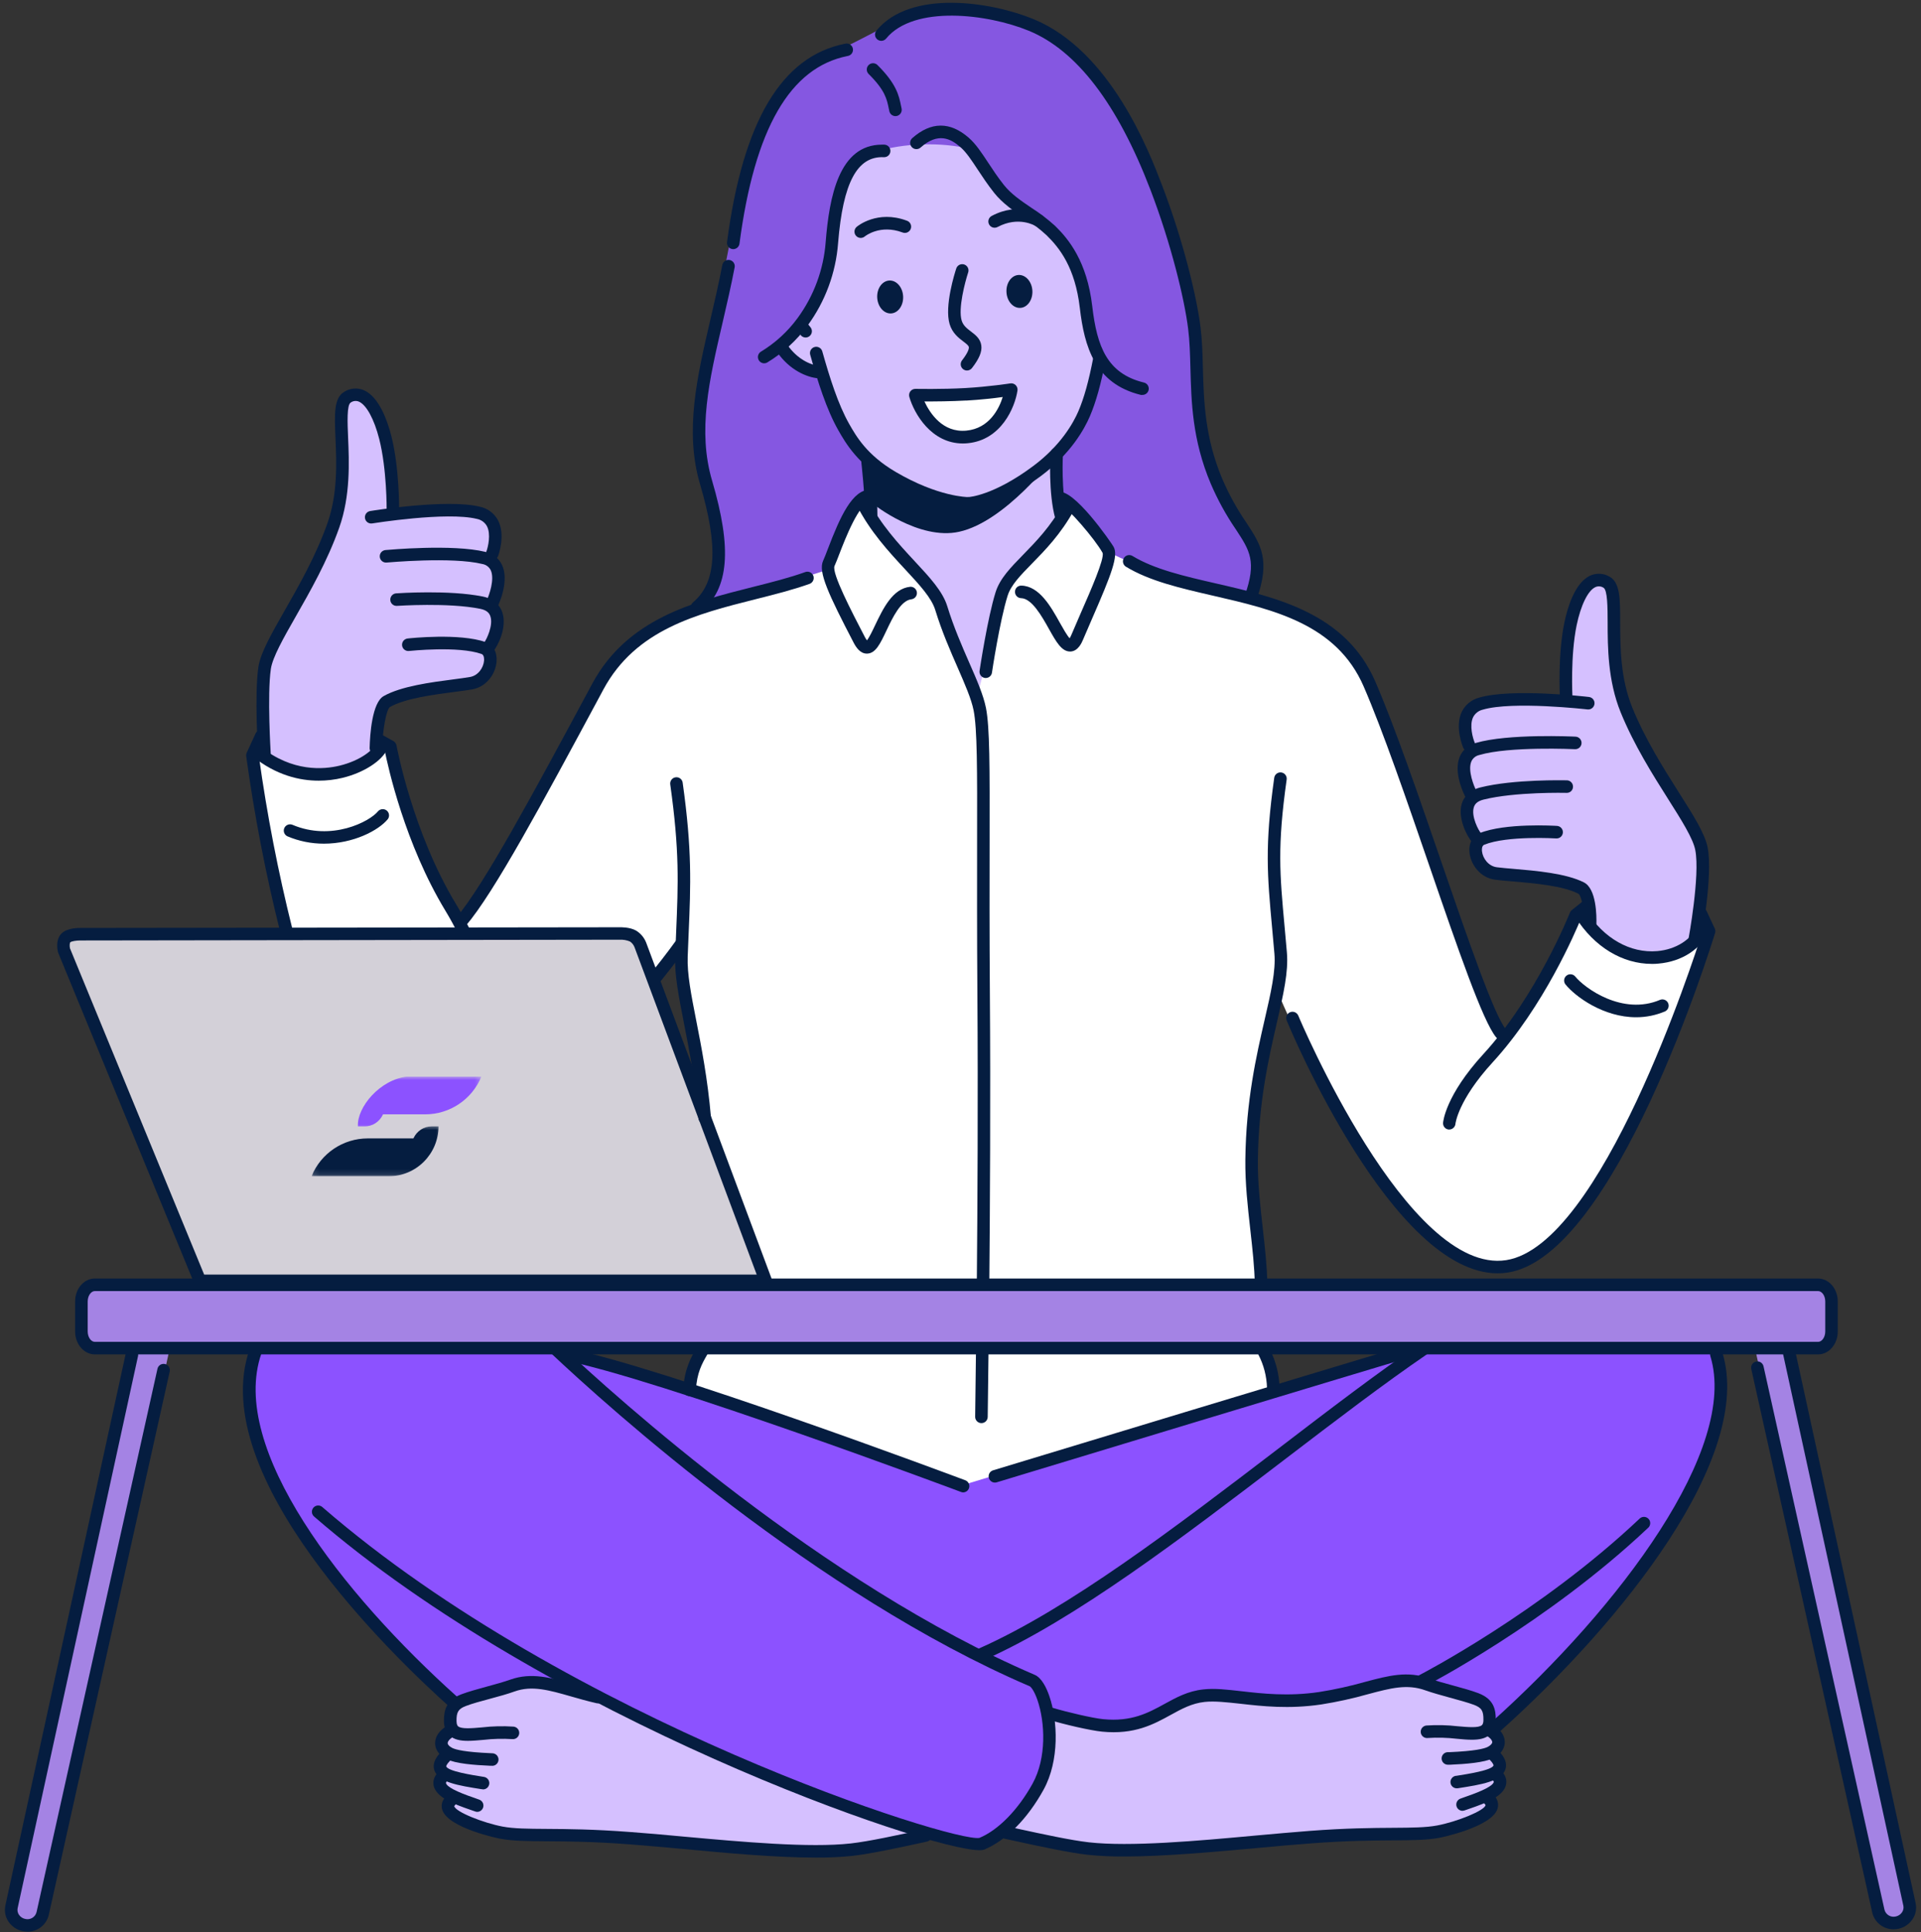 <svg width="346" height="348" viewBox="0 0 346 348" fill="none" xmlns="http://www.w3.org/2000/svg">
<rect x="0" y="0" width="346" height="348" fill="#333333" stroke="none"/>
<path fill-rule="evenodd" clip-rule="evenodd" d="M200.882 18.377C200.882 18.377 195.269 7.583 183.723 3.615C179.798 2.274 173.224 1.414 168.74 1.875C163.081 2.457 159.451 4.842 153.969 7.599C149.128 10.036 144.006 11.851 140.751 16.666C135.518 24.382 132.715 36.912 130.517 48.393C128.276 60.086 126.386 68.257 125.895 78.602C125.545 85.942 128.989 92.32 129.222 97.992C129.48 104.236 126.546 109.417 126.546 109.417L225.181 107.578C225.181 107.578 227.389 103.326 225.995 99.29C224.249 94.233 218.646 88.353 216.566 78.285C215.257 71.92 216.265 62.379 214.655 55.389C208.467 28.549 200.882 18.377 200.882 18.377Z" fill="#8557E1"/>
<path fill-rule="evenodd" clip-rule="evenodd" d="M200.005 99.617L191.979 90.184L155.019 90.348L153.252 92.847L149 102.63C149 102.63 140.905 105.282 132.051 107.745C122.853 110.303 112.753 112.9 106.538 125.231C105.188 127.91 91.846 152.212 91.846 152.212L82.361 165.841C82.361 165.841 77.085 156.421 74.183 148.663C71.282 140.905 70.746 134.811 70.746 134.811L45.253 136.64L54.251 181.558L117.77 176.292L122.307 171.107L126.091 195.904L126.418 243.023L124.129 249.659C124.129 249.659 148.634 272.195 174.876 272.382C201.117 272.568 229.103 250.402 229.103 250.402L227.631 243.517L227.284 230.761C227.284 230.761 225.197 213.752 225.514 205.346C226.11 189.578 230.283 179.003 230.283 179.003C230.283 179.003 251.756 230.774 271.084 227.899C290.411 225.024 307.324 168.932 307.324 168.932L283.922 164.392C283.922 164.392 281.249 170.358 278.057 175.991C274.865 181.623 271.156 186.928 271.156 186.928C271.156 186.928 267.129 179.955 262.112 165.822C256.921 151.211 250.294 129.516 245.951 121.247C240.194 110.309 225.142 108.023 213.694 104.834C208.985 103.506 204.404 101.761 200.005 99.617Z" fill="white"/>
<path fill-rule="evenodd" clip-rule="evenodd" d="M229.966 250.199L173.508 267.423L102.672 243.095L46.009 242.738C46.009 242.738 41.982 253.895 51.036 269.919C60.09 285.943 82.22 306.837 82.22 306.837L167.448 330.288L176.56 332.624L183.265 327.063L239.913 312.073L268.581 311.419C268.581 311.419 291.752 290.286 301.944 273.239C312.136 256.191 309.303 243.232 309.303 243.232L255.308 243.049L229.966 250.199Z" fill="#8C52FF"/>
<path fill-rule="evenodd" clip-rule="evenodd" d="M194.566 49.004C194.566 49.004 193.182 45.537 191.151 43.333C188.836 40.818 185.62 39.329 181.715 35.741C178.827 33.085 176.155 27.002 172.688 26.416C167.327 25.513 160.258 26.04 156.039 28.029C149.072 31.299 151.094 41.38 148.843 49.119C146.593 56.858 140.084 62.258 140.084 62.258L142.946 65.113L147.656 67.334C147.656 67.334 149.736 72.76 151.888 76.653C153.108 78.894 154.577 80.99 156.268 82.9L157.181 93.9L168.851 107.192C169.688 110.292 170.71 113.338 171.912 116.315C173.154 119.234 174.574 122.074 176.164 124.819L181.11 105.554L190.922 93.72L190.088 82.475C192.043 79.857 193.746 77.06 195.174 74.121C197.278 69.643 197.997 64.384 197.997 64.384L194.566 49.004ZM289.94 105.37C287.5 101.867 284.533 105.135 283.176 111.108C281.76 117.322 282.005 126.359 282.005 126.359C282.005 126.359 270.253 124.832 266.037 126.991C261.821 129.149 265.134 134.991 265.134 134.991C264.684 135.4 264.325 135.899 264.082 136.456C263.838 137.013 263.715 137.615 263.721 138.223C263.685 140.381 264.987 143.623 264.987 143.623C264.399 144.693 264.177 145.925 264.352 147.132C264.679 149.072 266.279 151.384 266.279 151.384C266.279 151.384 264.921 155.636 268.696 157.095C272.968 158.757 282.567 157.776 285.132 159.905C286.705 161.213 286.404 166.447 286.404 166.447C286.404 166.447 291.199 171.883 295.955 172.677C300.711 173.472 305.44 169.616 305.44 169.616C305.44 169.616 307.076 155.689 306.821 153.196C306.493 149.863 300.812 142.73 296.416 135.037C294.27 131.206 292.598 127.128 291.438 122.892C289.803 116.946 292.35 108.828 289.94 105.37ZM267.574 306.791C267.574 306.791 260.463 303.029 254.71 302.568C250.971 302.267 241.748 305.398 235.114 305.95C228.847 306.474 221.972 304.599 216.121 305.182C212.981 305.509 205.955 310.742 203.296 310.948C196.633 311.462 188.741 308.58 188.741 308.58C188.741 308.58 189.797 314.369 187.779 319.681C185.761 324.993 180.658 329.84 180.658 329.84L198.046 333.484C198.046 333.484 221.596 331.986 241.192 330.704C245.902 330.396 253.294 330.488 256.718 330.171C270.707 328.862 268.624 323.345 268.624 323.345L270.086 321.709L269.432 316.044L269.952 314.598L267.574 306.791ZM105.583 304.387C105.583 304.387 103.202 302.604 95.055 302.993C86.907 303.383 81.543 307.196 81.543 307.196L81.17 311.668L79.534 313.63L80.431 315.648L79.263 321.395L81.226 323.884C81.226 323.884 79.816 325.52 81.932 327.05C84.477 328.889 91.061 330.648 97.305 330.544C102.309 330.449 111.863 330.871 117.201 331.351C121.98 331.773 131.501 332.768 135.609 332.944C159.071 333.968 166.839 330.095 166.839 330.095C157.014 327.149 147.35 323.692 137.886 319.737C122.569 313.313 105.583 304.387 105.583 304.387Z" fill="#D5C0FF"/>
<path fill-rule="evenodd" clip-rule="evenodd" d="M88.242 100.706C88.242 100.706 91.247 94.613 86.812 92.585C82.377 90.557 70.501 92.585 70.501 92.585C70.501 92.585 70.926 82.184 69.281 76.816C67.459 70.867 63.485 69.948 61.925 71.465C60.171 73.153 62.906 84.251 60.09 94.135C57.424 103.434 47.369 116.171 47.379 122.173C47.379 125.771 46.928 133.186 47.575 135.796C48.517 139.58 54.523 140.296 59.586 139.305C62.249 138.723 64.794 137.69 67.109 136.25C67.109 136.25 67.047 127.285 70.906 125.803C75.927 123.877 83.087 124.577 85.89 122.67C88.945 120.59 87.581 117.211 87.581 117.211C87.581 117.211 89.19 113.94 89.334 111.883C89.478 109.825 88.15 109.017 88.15 109.017C88.15 109.017 89.638 106.162 89.658 104.085C89.65 102.816 89.141 101.602 88.242 100.706Z" fill="#D5C0FF"/>
<path fill-rule="evenodd" clip-rule="evenodd" d="M30.652 242.5H23.993L2.078 344.032C2.078 344.032 3.194 346.145 4.639 346.407C6.085 346.669 7.868 345.076 7.868 345.076L30.652 242.5Z" fill="#A483E4"/>
<path fill-rule="evenodd" clip-rule="evenodd" d="M115.291 170.208L112.347 168.151L12.587 168.546L11.148 170.584L36.239 230.797L137.752 230.653L115.291 170.208Z" fill="#D3D0D8"/>
<path fill-rule="evenodd" clip-rule="evenodd" d="M322.671 242.222H315.972L338.279 344.409C338.279 344.409 340.261 346.41 341.746 346.224C343.231 346.038 344.222 343.663 344.222 343.663L322.671 242.222Z" fill="#A483E4"/>
<path d="M174.346 91.78H174.388C174.688 91.775 174.973 91.651 175.182 91.436C175.39 91.221 175.505 90.932 175.5 90.632C175.5 90.484 175.47 90.336 175.412 90.2C175.354 90.063 175.269 89.939 175.162 89.835C175.056 89.731 174.929 89.65 174.791 89.596C174.652 89.542 174.504 89.516 174.356 89.52C174.287 89.52 169.014 89.504 161.341 85C156.137 81.951 154.224 78.586 152.955 76.358C150.94 72.809 149.432 67.972 148.104 63.275C148.023 62.987 147.831 62.742 147.569 62.596C147.308 62.449 146.999 62.412 146.711 62.493C146.422 62.575 146.178 62.767 146.031 63.028C145.885 63.289 145.848 63.598 145.929 63.887C147.296 68.728 148.853 73.722 150.989 77.48C152.297 79.77 154.472 83.597 160.196 86.966C168.197 91.653 173.757 91.78 174.346 91.78Z" fill="#051D40"/>
<path d="M174.535 91.77H174.581C174.787 91.77 179.743 91.502 187.472 85.736C192.868 81.709 195.321 77.261 196.303 74.968C197.398 72.417 198.301 69.182 199.145 64.783C199.187 64.495 199.117 64.201 198.948 63.963C198.779 63.726 198.524 63.562 198.238 63.508C197.952 63.453 197.655 63.511 197.411 63.669C197.166 63.827 196.992 64.074 196.924 64.358C196.113 68.61 195.256 71.681 194.226 74.075C193.326 76.159 191.076 80.215 186.104 83.924C178.928 89.278 174.519 89.51 174.473 89.514C174.325 89.517 174.179 89.549 174.043 89.608C173.907 89.668 173.785 89.753 173.682 89.86C173.475 90.076 173.362 90.366 173.368 90.665C173.374 90.964 173.499 91.249 173.714 91.456C173.93 91.663 174.22 91.776 174.519 91.77H174.535ZM147.463 68.132C147.75 68.124 148.023 68.007 148.227 67.805C148.431 67.603 148.551 67.331 148.562 67.044C148.572 66.757 148.474 66.476 148.285 66.259C148.097 66.042 147.834 65.905 147.548 65.875C145.912 65.751 143.515 64.567 141.863 62.163C141.693 61.917 141.431 61.748 141.137 61.694C140.842 61.641 140.538 61.706 140.292 61.877C140.045 62.047 139.877 62.309 139.823 62.603C139.769 62.898 139.835 63.202 140.005 63.448C142.22 66.657 145.36 67.975 147.378 68.129L147.463 68.132ZM145.105 60.783C145.317 60.782 145.525 60.722 145.705 60.608C145.884 60.495 146.029 60.333 146.121 60.142C146.213 59.95 146.249 59.737 146.226 59.526C146.202 59.315 146.12 59.114 145.988 58.948L145.16 57.908C145.069 57.786 144.955 57.685 144.824 57.608C144.693 57.532 144.549 57.483 144.398 57.464C144.248 57.444 144.096 57.456 143.95 57.496C143.804 57.537 143.668 57.607 143.549 57.701C143.431 57.795 143.333 57.913 143.26 58.046C143.188 58.179 143.143 58.325 143.128 58.476C143.113 58.626 143.129 58.779 143.174 58.923C143.219 59.068 143.293 59.202 143.391 59.317L144.218 60.358C144.325 60.49 144.46 60.597 144.613 60.671C144.767 60.744 144.934 60.783 145.105 60.783ZM174.169 66.726C174.342 66.726 174.513 66.686 174.668 66.61C174.823 66.534 174.959 66.424 175.065 66.287C176.374 64.597 176.897 63.344 176.75 62.225C176.586 60.995 175.683 60.308 174.885 59.703C174.166 59.157 173.485 58.64 173.207 57.718C172.553 55.546 173.826 50.764 174.369 49.106C174.423 48.963 174.447 48.81 174.441 48.657C174.434 48.505 174.397 48.355 174.331 48.217C174.265 48.079 174.172 47.956 174.057 47.855C173.942 47.754 173.808 47.677 173.662 47.63C173.517 47.582 173.363 47.565 173.211 47.578C173.059 47.591 172.91 47.636 172.776 47.708C172.641 47.78 172.522 47.879 172.427 47.998C172.331 48.118 172.261 48.255 172.22 48.403C171.997 49.08 170.067 55.127 171.042 58.369C171.533 60.004 172.678 60.868 173.521 61.506C174.11 61.954 174.47 62.245 174.503 62.52C174.532 62.726 174.467 63.367 173.276 64.901C173.147 65.068 173.067 65.268 173.045 65.478C173.023 65.688 173.061 65.9 173.153 66.09C173.246 66.28 173.39 66.44 173.569 66.552C173.748 66.665 173.955 66.725 174.166 66.726H174.169Z" fill="#051D40"/>
<path fill-rule="evenodd" clip-rule="evenodd" d="M164.867 71.161C164.867 71.161 167.242 79.364 174.186 78.684C180.946 78.03 182.127 70.16 182.127 70.16C182.127 70.16 178.277 70.759 173.95 71.007C169.623 71.256 164.867 71.161 164.867 71.161Z" fill="white"/>
<path d="M163.781 71.475C163.732 71.305 163.723 71.125 163.756 70.951C163.789 70.777 163.862 70.613 163.97 70.472C164.078 70.331 164.218 70.218 164.377 70.141C164.537 70.064 164.713 70.026 164.89 70.029C164.939 70.029 169.678 70.127 173.898 69.885C178.117 69.643 181.915 69.055 181.954 69.051C182.13 69.021 182.311 69.032 182.482 69.086C182.653 69.139 182.809 69.232 182.936 69.357C183.064 69.483 183.16 69.636 183.217 69.806C183.274 69.976 183.289 70.157 183.262 70.334C182.807 73.359 180.354 79.233 174.313 79.819C174.009 79.848 173.711 79.865 173.42 79.865C167.739 79.861 164.648 74.484 163.781 71.475ZM174.025 72.129C171.275 72.286 168.318 72.306 166.502 72.296C167.484 74.399 169.773 77.964 174.061 77.552C178.202 77.153 179.949 73.598 180.603 71.501C179.092 71.714 176.658 71.989 174.025 72.142V72.129ZM155.035 42.849C155.298 42.847 155.552 42.755 155.754 42.587C155.879 42.486 158.545 40.379 162.528 41.854C162.669 41.915 162.821 41.947 162.975 41.947C163.129 41.948 163.281 41.917 163.422 41.856C163.564 41.796 163.691 41.707 163.797 41.596C163.903 41.485 163.985 41.353 164.039 41.209C164.092 41.065 164.116 40.911 164.108 40.758C164.1 40.604 164.061 40.454 163.993 40.316C163.925 40.178 163.83 40.055 163.713 39.956C163.596 39.856 163.46 39.781 163.313 39.735C158.044 37.773 154.456 40.716 154.306 40.85C154.128 41 154 41.2 153.94 41.425C153.88 41.649 153.89 41.887 153.97 42.105C154.05 42.323 154.195 42.512 154.385 42.645C154.576 42.778 154.803 42.849 155.035 42.849ZM179.151 41.014C179.337 41.014 179.52 40.968 179.684 40.88C183.445 38.875 186.373 40.618 186.497 40.693C186.751 40.852 187.057 40.904 187.349 40.836C187.64 40.769 187.893 40.589 188.052 40.335C188.211 40.081 188.262 39.775 188.195 39.483C188.128 39.192 187.948 38.939 187.694 38.78C187.527 38.675 183.576 36.245 178.618 38.888C178.394 39.006 178.217 39.195 178.114 39.426C178.011 39.657 177.989 39.915 178.05 40.16C178.112 40.405 178.254 40.622 178.453 40.777C178.653 40.932 178.898 41.015 179.151 41.014Z" fill="#051D40"/>
<path fill-rule="evenodd" clip-rule="evenodd" d="M156.363 83.44C156.363 83.44 166.218 90.753 174.719 90.482C181.162 90.279 189.84 82.357 189.84 82.357C189.84 82.357 181.11 93.936 172.753 95.767C165.498 97.367 157.266 90.757 157.266 90.757L156.363 83.44Z" fill="#051D40"/>
<path d="M161.282 20.915C161.362 20.914 161.442 20.905 161.521 20.889C161.814 20.825 162.069 20.648 162.232 20.397C162.395 20.146 162.452 19.84 162.391 19.547L162.296 19.099C161.917 17.232 161.485 15.112 158.015 11.684C157.799 11.486 157.514 11.379 157.221 11.386C156.928 11.393 156.649 11.513 156.443 11.722C156.237 11.931 156.12 12.211 156.117 12.504C156.113 12.797 156.224 13.08 156.425 13.294C159.408 16.237 159.735 17.847 160.082 19.547L160.18 20.018C160.233 20.271 160.372 20.499 160.572 20.662C160.773 20.825 161.024 20.914 161.282 20.915ZM137.631 65.43C137.834 65.43 138.033 65.375 138.207 65.27C141.042 63.553 143.509 61.292 145.468 58.617C148.646 54.277 150.547 49.133 150.953 43.768C151.839 32.863 154.394 28.094 159.192 28.307C159.341 28.316 159.49 28.294 159.631 28.244C159.771 28.195 159.901 28.117 160.011 28.017C160.121 27.916 160.209 27.794 160.272 27.659C160.334 27.523 160.368 27.376 160.373 27.227C160.379 27.079 160.357 26.931 160.306 26.792C160.255 26.652 160.178 26.524 160.077 26.415C159.977 26.305 159.856 26.217 159.722 26.154C159.587 26.092 159.442 26.056 159.294 26.05H158.855C151.13 26.05 149.37 35.395 148.716 43.594C148.343 48.535 146.593 53.273 143.666 57.27C141.888 59.703 139.645 61.761 137.068 63.324C136.854 63.45 136.688 63.643 136.595 63.873C136.501 64.103 136.486 64.358 136.552 64.597C136.617 64.837 136.76 65.048 136.957 65.198C137.154 65.349 137.396 65.431 137.644 65.43H137.631ZM132.071 44.87C132.344 44.869 132.608 44.77 132.814 44.589C133.019 44.409 133.153 44.16 133.189 43.889C135.914 23.191 142.282 12.136 152.667 10.085C152.819 10.063 152.964 10.01 153.095 9.93C153.226 9.85 153.339 9.744 153.428 9.619C153.516 9.493 153.579 9.351 153.611 9.201C153.643 9.051 153.644 8.896 153.614 8.746C153.584 8.595 153.524 8.452 153.438 8.326C153.351 8.199 153.239 8.091 153.11 8.009C152.98 7.927 152.835 7.872 152.684 7.848C152.532 7.823 152.377 7.83 152.229 7.867C140.781 10.127 133.814 21.814 130.949 43.594C130.929 43.742 130.939 43.892 130.978 44.036C131.017 44.18 131.084 44.315 131.176 44.433C131.267 44.551 131.38 44.65 131.51 44.724C131.639 44.797 131.782 44.845 131.93 44.864L132.071 44.87ZM225.259 108.779C225.493 108.779 225.721 108.706 225.912 108.571C226.102 108.435 226.246 108.244 226.322 108.023C228.864 100.791 227.121 98.139 224.484 94.119C222.778 91.634 221.322 88.986 220.137 86.213C216.991 78.73 216.814 72.087 216.657 66.225C216.589 63.661 216.523 61.241 216.229 58.895C215.535 53.387 213.125 43.356 209.301 33.36C207.012 27.371 200.045 9.156 186.147 3.442C178.461 0.289 163.984 -1.939 157.861 5.509C157.767 5.624 157.696 5.755 157.653 5.897C157.609 6.039 157.594 6.188 157.609 6.336C157.623 6.483 157.666 6.627 157.736 6.758C157.805 6.889 157.9 7.004 158.015 7.099C158.129 7.193 158.261 7.264 158.403 7.307C158.545 7.35 158.694 7.365 158.841 7.351C158.989 7.337 159.132 7.294 159.263 7.224C159.394 7.154 159.51 7.059 159.604 6.945C164.615 0.851 177.895 2.5 185.29 5.535C193.912 9.071 201.278 18.704 207.205 34.168C210.959 43.98 213.321 53.793 213.998 59.18C214.279 61.411 214.345 63.779 214.41 66.287C214.574 72.345 214.737 79.214 218.067 87.09C219.305 89.989 220.825 92.758 222.607 95.359C225.116 99.179 226.372 101.099 224.206 107.274C224.157 107.414 224.135 107.562 224.143 107.71C224.151 107.858 224.188 108.004 224.252 108.137C224.316 108.271 224.406 108.391 224.517 108.49C224.627 108.588 224.756 108.664 224.896 108.713C225.013 108.754 225.136 108.777 225.259 108.779ZM125.545 110.483C125.812 110.483 126.071 110.388 126.275 110.215C131.295 105.963 131.887 98.897 128.257 86.557C125.614 77.582 127.717 68.534 130.157 58.055C130.9 54.849 131.671 51.539 132.329 48.102C132.371 47.813 132.3 47.52 132.131 47.282C131.962 47.044 131.708 46.881 131.422 46.826C131.136 46.772 130.839 46.829 130.594 46.988C130.35 47.146 130.175 47.393 130.108 47.676C129.454 51.068 128.695 54.359 127.953 57.541C125.548 67.884 123.275 77.65 126.088 87.195C129.428 98.544 129.032 104.913 124.816 108.488C124.639 108.637 124.513 108.838 124.453 109.062C124.394 109.285 124.405 109.522 124.484 109.74C124.564 109.957 124.708 110.145 124.898 110.278C125.088 110.411 125.314 110.482 125.545 110.483ZM156.912 94.286C157.061 94.285 157.208 94.255 157.345 94.198C157.482 94.141 157.606 94.057 157.711 93.952C157.815 93.846 157.898 93.721 157.954 93.584C158.01 93.446 158.038 93.299 158.038 93.151C158.038 88.522 157.383 83.243 157.383 83.011C157.348 82.714 157.196 82.442 156.96 82.257C156.724 82.072 156.425 81.988 156.127 82.023C155.83 82.059 155.559 82.211 155.373 82.447C155.188 82.682 155.104 82.982 155.14 83.279C155.14 83.332 155.774 88.653 155.794 93.151C155.793 93.449 155.91 93.736 156.119 93.948C156.329 94.161 156.614 94.282 156.912 94.286ZM191.161 94.23C191.264 94.229 191.366 94.215 191.465 94.188C191.609 94.148 191.743 94.08 191.86 93.989C191.977 93.897 192.074 93.783 192.147 93.654C192.22 93.525 192.267 93.382 192.285 93.234C192.302 93.087 192.291 92.937 192.25 92.794C191.083 88.594 191.442 81.873 191.449 81.804C191.465 81.505 191.362 81.211 191.162 80.987C190.962 80.764 190.682 80.628 190.383 80.61C190.234 80.601 190.085 80.621 189.944 80.669C189.803 80.718 189.673 80.794 189.562 80.893C189.451 80.992 189.361 81.113 189.297 81.247C189.233 81.382 189.196 81.528 189.189 81.677C189.189 81.968 188.803 88.837 190.075 93.403C190.141 93.64 190.283 93.849 190.479 93.999C190.675 94.148 190.915 94.229 191.161 94.23Z" fill="#051D40"/>
<path fill-rule="evenodd" clip-rule="evenodd" d="M157.998 53.61C157.91 51.974 158.881 50.591 160.17 50.519C161.459 50.447 162.577 51.716 162.666 53.351C162.754 54.987 161.786 56.374 160.497 56.446C159.208 56.518 158.09 55.248 157.998 53.61ZM181.28 52.612C181.188 50.977 182.163 49.59 183.449 49.521C184.734 49.453 185.856 50.718 185.947 52.354C186.039 53.989 185.068 55.376 183.779 55.448C182.49 55.52 181.358 54.248 181.28 52.612Z" fill="#051D40"/>
<path d="M205.772 71.122C206.05 71.124 206.318 71.024 206.527 70.84C206.735 70.656 206.869 70.403 206.901 70.127C206.934 69.851 206.864 69.573 206.705 69.345C206.545 69.118 206.307 68.957 206.037 68.894C199.433 67.292 197.582 62.448 196.731 55.157C195.796 47.104 192.479 43.055 190.049 40.693C188.719 39.482 187.286 38.388 185.768 37.422C183.884 36.144 182.104 34.933 180.825 33.324C179.713 31.924 178.788 30.521 177.973 29.282C176.783 27.476 175.756 25.919 174.486 24.81C171.118 21.866 167.696 21.893 164.311 24.876C164.086 25.074 163.949 25.354 163.93 25.654C163.911 25.953 164.013 26.248 164.211 26.474C164.41 26.699 164.69 26.835 164.989 26.854C165.289 26.873 165.584 26.772 165.809 26.573C168.988 23.767 171.229 24.967 173.005 26.511C174.045 27.42 174.993 28.86 176.092 30.528C176.933 31.803 177.888 33.252 179.062 34.731C180.557 36.611 182.565 37.975 184.505 39.31C185.915 40.205 187.245 41.22 188.479 42.345C190.837 44.635 193.647 48.193 194.491 55.448C195.302 62.402 197.196 69.114 205.51 71.128C205.597 71.137 205.685 71.135 205.772 71.122ZM305.244 170.457C305.508 170.457 305.763 170.364 305.966 170.196C306.17 170.028 306.307 169.793 306.356 169.534C306.444 169.05 308.544 157.638 307.579 152.657C307.092 150.138 305.005 146.835 302.346 142.658C299.658 138.406 296.308 133.114 293.989 127.406C291.847 122.127 291.83 116.544 291.817 112.059C291.817 107.716 291.798 104.864 289.855 103.827C289.329 103.526 288.738 103.356 288.132 103.331C287.527 103.306 286.924 103.426 286.375 103.683C283.608 104.991 282.296 109.551 281.76 112.154C280.562 117.976 280.945 125.218 280.962 125.525C280.962 125.679 280.994 125.831 281.055 125.972C281.116 126.113 281.205 126.24 281.316 126.345C281.428 126.451 281.56 126.533 281.704 126.585C281.849 126.638 282.002 126.661 282.155 126.653C282.309 126.644 282.459 126.604 282.596 126.536C282.734 126.468 282.856 126.372 282.956 126.255C283.055 126.138 283.13 126.002 283.175 125.855C283.22 125.708 283.235 125.554 283.218 125.401C283.218 125.329 282.836 118.14 283.974 112.609C284.72 109.011 286.008 106.358 287.343 105.74C287.575 105.632 287.831 105.584 288.087 105.602C288.343 105.619 288.59 105.702 288.805 105.842C289.544 106.231 289.554 109.472 289.561 112.079C289.561 116.511 289.59 122.585 291.899 128.27C294.293 134.157 297.702 139.551 300.439 143.878C302.856 147.698 304.946 150.998 305.345 153.098C306.229 157.677 304.139 169.021 304.116 169.125C304.086 169.289 304.092 169.456 304.135 169.617C304.177 169.777 304.254 169.926 304.36 170.054C304.466 170.181 304.598 170.284 304.748 170.355C304.898 170.425 305.062 170.462 305.228 170.463L305.244 170.457Z" fill="#051D40"/>
<path d="M264.578 135.321C264.729 135.321 264.878 135.29 265.016 135.23C265.292 135.113 265.511 134.891 265.624 134.614C265.736 134.336 265.734 134.024 265.618 133.748C265.291 132.983 264.617 130.657 265.327 129.169C265.5 128.827 265.747 128.527 266.05 128.291C266.352 128.054 266.703 127.887 267.077 127.802C272.448 126.219 285.802 127.746 285.936 127.763C286.084 127.78 286.233 127.768 286.376 127.727C286.518 127.687 286.652 127.618 286.768 127.526C286.884 127.434 286.981 127.32 287.054 127.191C287.126 127.061 287.172 126.919 287.189 126.771C287.206 126.624 287.194 126.475 287.154 126.332C287.113 126.19 287.045 126.056 286.953 125.94C286.861 125.824 286.747 125.726 286.617 125.654C286.488 125.582 286.345 125.536 286.198 125.519C285.632 125.453 272.251 123.916 266.436 125.633C265.754 125.806 265.117 126.126 264.572 126.57C264.027 127.015 263.586 127.574 263.279 128.207C261.994 130.925 263.472 134.484 263.535 134.635C263.623 134.838 263.768 135.012 263.954 135.134C264.139 135.256 264.356 135.321 264.578 135.321Z" fill="#051D40"/>
<path d="M264.967 144.189C265.15 144.19 265.33 144.145 265.491 144.058C265.622 143.989 265.739 143.895 265.834 143.781C265.929 143.668 266.001 143.536 266.045 143.394C266.089 143.253 266.104 143.104 266.091 142.956C266.077 142.808 266.034 142.665 265.965 142.534C265.468 141.585 264.329 138.762 265.013 137.13C265.144 136.836 265.344 136.578 265.594 136.376C265.845 136.174 266.14 136.035 266.455 135.969C271.865 134.373 283.559 134.919 283.676 134.922C283.824 134.929 283.973 134.907 284.112 134.857C284.252 134.807 284.38 134.73 284.49 134.63C284.6 134.53 284.689 134.41 284.752 134.276C284.815 134.141 284.852 133.996 284.859 133.848C284.866 133.7 284.844 133.552 284.793 133.412C284.743 133.272 284.666 133.144 284.566 133.034C284.467 132.924 284.346 132.835 284.212 132.772C284.078 132.709 283.932 132.673 283.784 132.666C283.29 132.639 271.591 132.096 265.814 133.8C265.178 133.963 264.587 134.268 264.087 134.694C263.587 135.12 263.191 135.654 262.929 136.257C261.706 139.161 263.731 143.126 263.966 143.587C264.062 143.769 264.206 143.922 264.383 144.028C264.559 144.134 264.761 144.189 264.967 144.189Z" fill="#051D40"/>
<path d="M265.994 152.055C266.278 152.056 266.552 151.948 266.76 151.754C266.869 151.654 266.957 151.533 267.02 151.398C267.082 151.263 267.117 151.118 267.123 150.97C267.129 150.821 267.106 150.673 267.055 150.534C267.004 150.395 266.926 150.267 266.825 150.158C266.282 149.569 264.967 147.028 265.451 145.412C265.585 144.961 265.912 144.323 267.201 144.002C272.909 142.576 282.07 142.785 282.162 142.789C282.311 142.796 282.46 142.773 282.6 142.72C282.74 142.668 282.868 142.588 282.977 142.485C283.085 142.382 283.171 142.258 283.23 142.121C283.289 141.984 283.319 141.836 283.32 141.686C283.324 141.538 283.298 141.39 283.245 141.252C283.192 141.113 283.111 140.986 283.009 140.879C282.907 140.771 282.784 140.685 282.648 140.625C282.512 140.565 282.366 140.532 282.218 140.529C281.828 140.529 272.654 140.309 266.655 141.807C264.434 142.364 263.597 143.724 263.283 144.751C262.498 147.368 264.287 150.724 265.163 151.676C265.268 151.793 265.396 151.888 265.539 151.953C265.682 152.019 265.837 152.053 265.994 152.055Z" fill="#051D40"/>
<path d="M286.404 167.575C286.697 167.575 286.979 167.461 287.19 167.257C287.4 167.053 287.523 166.775 287.533 166.482C287.582 165.001 287.559 160.068 285.289 158.914C282.07 157.278 276.611 156.814 272.627 156.477C271.424 156.376 270.387 156.287 269.592 156.183C268.074 155.983 267.087 154.577 266.933 153.35C266.9 153.115 266.841 152.326 267.335 152.127C271.486 150.455 280.209 150.989 280.298 150.992C280.445 151.001 280.594 150.982 280.734 150.934C280.875 150.886 281.004 150.811 281.115 150.713C281.227 150.615 281.318 150.496 281.383 150.363C281.448 150.23 281.487 150.085 281.496 149.937C281.506 149.789 281.486 149.641 281.438 149.5C281.39 149.36 281.315 149.231 281.217 149.119C281.119 149.008 281 148.917 280.867 148.852C280.734 148.786 280.589 148.748 280.441 148.738C280.062 148.715 271.113 148.166 266.491 150.047C265.163 150.583 264.473 151.963 264.689 153.645C264.957 155.757 266.629 158.083 269.301 158.43C270.145 158.541 271.208 158.633 272.434 158.734C276.235 159.061 281.439 159.499 284.262 160.935C284.86 161.239 285.351 163.902 285.276 166.417C285.271 166.565 285.295 166.713 285.348 166.852C285.4 166.99 285.479 167.118 285.581 167.226C285.682 167.334 285.804 167.421 285.939 167.482C286.074 167.543 286.22 167.577 286.368 167.581L286.404 167.575ZM47.631 136.875H47.706C48.005 136.855 48.283 136.717 48.481 136.492C48.678 136.267 48.778 135.973 48.759 135.675C48.759 135.57 48.105 125.146 48.786 120.456C49.113 118.339 51.033 114.947 53.273 111.022C55.815 106.574 58.974 101.04 61.097 95.041C63.145 89.255 62.886 83.188 62.696 78.759C62.585 76.142 62.448 72.917 63.171 72.496C63.379 72.346 63.623 72.251 63.878 72.222C64.133 72.192 64.392 72.228 64.629 72.325C65.987 72.894 67.393 75.472 68.303 79.05C69.693 84.522 69.64 91.721 69.64 91.806C69.639 91.955 69.666 92.102 69.722 92.24C69.777 92.378 69.859 92.503 69.963 92.609C70.067 92.715 70.191 92.8 70.327 92.858C70.464 92.916 70.611 92.947 70.759 92.948C71.057 92.947 71.342 92.829 71.554 92.619C71.765 92.409 71.885 92.124 71.887 91.826C71.887 91.522 71.943 84.267 70.481 78.504C69.827 75.933 68.309 71.436 65.49 70.255C64.929 70.023 64.321 69.93 63.716 69.982C63.112 70.034 62.529 70.231 62.016 70.556C60.119 71.665 60.24 74.53 60.426 78.867C60.616 83.351 60.855 88.928 58.951 94.299C56.897 100.108 53.793 105.544 51.298 109.914C48.848 114.208 46.911 117.6 46.538 120.138C45.816 125.067 46.463 135.393 46.493 135.838C46.515 136.123 46.645 136.389 46.857 136.582C47.068 136.774 47.345 136.879 47.631 136.875Z" fill="#051D40"/>
<path d="M88.67 100.85C88.901 100.85 89.126 100.779 89.315 100.647C89.504 100.515 89.647 100.328 89.726 100.111C89.785 99.96 91.097 96.34 89.691 93.684C89.357 93.064 88.891 92.525 88.326 92.105C87.76 91.685 87.11 91.394 86.42 91.254C80.532 89.805 67.236 91.944 66.674 92.035C66.378 92.084 66.113 92.247 65.938 92.49C65.763 92.734 65.692 93.036 65.74 93.332C65.788 93.628 65.952 93.893 66.195 94.068C66.438 94.243 66.741 94.314 67.037 94.266C67.171 94.246 80.447 92.111 85.88 93.448C86.258 93.517 86.617 93.668 86.93 93.891C87.243 94.113 87.503 94.402 87.692 94.737C88.467 96.193 87.895 98.544 87.607 99.316C87.556 99.455 87.532 99.603 87.538 99.751C87.544 99.9 87.58 100.045 87.642 100.18C87.704 100.314 87.792 100.435 87.901 100.536C88.01 100.636 88.138 100.714 88.278 100.765C88.402 100.817 88.535 100.846 88.67 100.85Z" fill="#051D40"/>
<path d="M88.683 109.734C88.898 109.734 89.108 109.672 89.289 109.556C89.47 109.44 89.614 109.275 89.704 109.08C89.919 108.625 91.761 104.556 90.407 101.711C90.119 101.12 89.699 100.604 89.18 100.201C88.662 99.799 88.057 99.52 87.414 99.388C81.566 97.949 69.902 99.022 69.424 99.061C69.126 99.089 68.851 99.234 68.659 99.465C68.468 99.695 68.376 99.993 68.404 100.291C68.432 100.589 68.577 100.865 68.808 101.056C69.038 101.247 69.335 101.339 69.634 101.311C69.751 101.311 81.409 100.226 86.887 101.576C87.205 101.629 87.505 101.755 87.764 101.946C88.023 102.136 88.234 102.385 88.379 102.672C89.141 104.272 88.127 107.14 87.672 108.112C87.609 108.246 87.573 108.391 87.567 108.539C87.56 108.687 87.582 108.835 87.633 108.975C87.683 109.114 87.76 109.242 87.861 109.352C87.96 109.461 88.081 109.55 88.215 109.613C88.36 109.688 88.52 109.729 88.683 109.734Z" fill="#051D40"/>
<path d="M88.029 117.639C88.194 117.64 88.356 117.604 88.505 117.534C88.654 117.465 88.787 117.363 88.892 117.237C89.618 116.374 91.414 112.985 90.456 110.231C90.096 109.204 89.2 107.882 86.956 107.431C80.895 106.205 71.734 106.833 71.348 106.859C71.049 106.881 70.771 107.02 70.575 107.246C70.379 107.472 70.28 107.767 70.301 108.066C70.31 108.214 70.349 108.359 70.415 108.493C70.481 108.626 70.572 108.745 70.685 108.842C70.797 108.94 70.928 109.014 71.069 109.06C71.21 109.107 71.36 109.124 71.508 109.112C71.596 109.112 80.751 108.481 86.508 109.645C87.816 109.91 88.166 110.532 88.32 110.977C88.876 112.566 87.666 115.167 87.165 115.778C87.026 115.943 86.938 116.144 86.909 116.358C86.88 116.571 86.913 116.788 87.004 116.984C87.095 117.179 87.239 117.345 87.421 117.461C87.603 117.577 87.813 117.639 88.029 117.639Z" fill="#051D40"/>
<path d="M67.707 135.864C68.002 135.864 68.284 135.748 68.495 135.542C68.706 135.336 68.828 135.057 68.836 134.762C68.924 131.331 69.588 127.789 70.226 127.328C72.973 125.767 78.151 125.09 81.935 124.596C83.159 124.436 84.225 124.299 85.049 124.152C87.705 123.681 89.265 121.283 89.439 119.16C89.576 117.463 88.824 116.112 87.476 115.638C82.773 113.986 73.856 114.938 73.48 114.983C73.327 114.992 73.177 115.032 73.04 115.101C72.902 115.169 72.78 115.265 72.681 115.382C72.582 115.499 72.508 115.635 72.463 115.782C72.418 115.929 72.403 116.083 72.42 116.236C72.437 116.389 72.484 116.536 72.56 116.67C72.635 116.804 72.737 116.921 72.859 117.014C72.981 117.107 73.121 117.174 73.27 117.211C73.419 117.248 73.574 117.255 73.726 117.23C73.814 117.23 82.508 116.292 86.727 117.773C87.231 117.95 87.205 118.755 87.185 118.977C87.087 120.21 86.165 121.662 84.657 121.921C83.868 122.062 82.838 122.196 81.641 122.353C77.674 122.869 72.241 123.579 69.101 125.362C67.007 126.552 66.638 132.289 66.576 134.703C66.569 135.003 66.681 135.293 66.887 135.51C67.094 135.727 67.378 135.853 67.678 135.861L67.707 135.864ZM176.433 333.206C176.721 333.219 177.009 333.18 177.283 333.092C181.208 331.456 185.09 327.531 187.969 322.298C190.847 317.065 190.527 309.869 188.996 305.44C188.502 304.001 187.645 302.169 186.36 301.62C148.281 285.285 111.17 251.851 100.703 241.993C100.6 241.874 100.472 241.778 100.33 241.712C100.187 241.645 100.032 241.609 99.874 241.606C99.717 241.603 99.56 241.633 99.415 241.693C99.269 241.754 99.138 241.845 99.03 241.959C98.922 242.073 98.838 242.209 98.785 242.357C98.733 242.506 98.711 242.664 98.723 242.821C98.734 242.978 98.778 243.131 98.853 243.27C98.927 243.409 99.029 243.531 99.153 243.628C109.688 253.548 147.048 287.205 185.47 303.687C185.633 303.759 186.248 304.377 186.87 306.196C188.23 310.179 188.535 316.574 185.99 321.199C183.393 325.915 179.815 329.575 176.413 330.988C171.834 331.907 102.492 309.918 58.091 271.44C57.98 271.334 57.849 271.251 57.706 271.197C57.562 271.143 57.409 271.119 57.256 271.126C57.103 271.133 56.953 271.171 56.815 271.238C56.677 271.305 56.554 271.399 56.453 271.515C56.353 271.631 56.277 271.766 56.23 271.912C56.183 272.058 56.167 272.212 56.181 272.365C56.196 272.517 56.242 272.665 56.315 272.8C56.389 272.934 56.489 273.053 56.609 273.147C98.496 309.46 166.957 333.206 176.433 333.206Z" fill="#051D40"/>
<path d="M81.687 307.635C81.913 307.632 82.134 307.562 82.32 307.433C82.506 307.303 82.649 307.121 82.73 306.91C82.811 306.698 82.828 306.467 82.776 306.247C82.725 306.026 82.609 305.826 82.442 305.672C61.509 286.917 41.21 260.82 47.062 243.811C47.159 243.528 47.141 243.218 47.009 242.948C46.878 242.679 46.645 242.473 46.362 242.375C46.079 242.278 45.768 242.297 45.499 242.428C45.23 242.559 45.024 242.792 44.926 243.075C37.105 265.794 70.51 298.025 80.931 307.357C81.14 307.539 81.409 307.638 81.687 307.635ZM256.227 303.769C256.407 303.769 256.584 303.727 256.744 303.644C256.963 303.53 278.708 292.268 296.809 275.188C296.93 275.09 297.031 274.968 297.103 274.829C297.175 274.69 297.218 274.538 297.228 274.382C297.239 274.226 297.217 274.069 297.164 273.922C297.111 273.775 297.027 273.64 296.92 273.527C296.812 273.414 296.682 273.324 296.538 273.263C296.393 273.202 296.238 273.172 296.082 273.175C295.925 273.177 295.771 273.212 295.629 273.277C295.486 273.342 295.359 273.436 295.255 273.553C277.4 290.407 255.927 301.531 255.711 301.643C255.486 301.759 255.307 301.948 255.203 302.178C255.098 302.408 255.073 302.667 255.133 302.913C255.192 303.159 255.332 303.378 255.531 303.535C255.729 303.691 255.975 303.777 256.227 303.779V303.769ZM176.802 299.049C176.96 299.048 177.116 299.015 177.26 298.951C193.647 291.667 212.938 276.935 231.598 262.684C240.691 255.74 249.277 249.185 257.032 243.887C257.155 243.803 257.259 243.696 257.34 243.571C257.421 243.447 257.477 243.308 257.504 243.162C257.532 243.017 257.53 242.867 257.5 242.722C257.469 242.577 257.41 242.439 257.326 242.317C257.243 242.194 257.136 242.089 257.011 242.008C256.887 241.927 256.748 241.872 256.602 241.844C256.457 241.817 256.307 241.818 256.162 241.849C256.017 241.88 255.879 241.938 255.756 242.022C247.952 247.35 239.344 253.925 230.244 260.888C211.689 275.057 192.502 289.711 176.357 296.867C176.121 296.973 175.927 297.157 175.81 297.388C175.692 297.619 175.657 297.883 175.711 298.137C175.765 298.39 175.905 298.617 176.106 298.781C176.308 298.944 176.559 299.033 176.819 299.033L176.802 299.049ZM202.432 334.341C209.576 334.341 218.414 333.54 226.45 332.81C229.848 332.483 233.057 332.212 236.053 331.983C242.569 331.489 247.216 331.456 250.948 331.433C254.478 331.407 257.026 331.394 259.266 330.972C259.361 330.956 268.712 329.065 269.733 325.722C269.86 325.284 269.858 324.818 269.727 324.38C269.596 323.943 269.341 323.552 268.994 323.256C268.887 323.152 268.762 323.071 268.624 323.015C268.486 322.96 268.339 322.933 268.191 322.934C268.042 322.936 267.896 322.967 267.759 323.025C267.623 323.084 267.499 323.168 267.396 323.274C267.186 323.489 267.07 323.777 267.074 324.077C267.075 324.225 267.106 324.372 267.165 324.508C267.223 324.645 267.308 324.768 267.414 324.872C267.48 324.929 267.533 324.999 267.571 325.078C267.42 326.082 262.337 328.104 258.857 328.751C256.816 329.134 254.353 329.15 250.942 329.173C247.174 329.196 242.48 329.229 235.896 329.729C232.88 329.958 229.682 330.249 226.257 330.557C215.617 331.538 203.554 332.621 196.133 331.787C192.862 331.417 187.596 330.272 183.377 329.353L181.362 328.915C181.073 328.863 180.775 328.925 180.532 329.088C180.288 329.251 180.117 329.503 180.055 329.79C179.993 330.076 180.045 330.376 180.2 330.625C180.354 330.875 180.6 331.054 180.884 331.126L182.896 331.561C187.171 332.493 192.489 333.651 195.884 334.03C198.059 334.254 200.246 334.358 202.432 334.341Z" fill="#051D40"/>
<path d="M265.111 313.313C266.455 313.313 267.561 313.1 268.382 312.368C269.036 311.766 269.393 310.899 269.406 309.784C269.432 307.893 269.079 305.993 266.262 304.923C265.026 304.449 263.319 303.985 261.657 303.53C260.152 303.121 258.599 302.699 257.444 302.284C253.49 300.864 250.101 301.767 245.81 302.912C243.113 303.676 240.372 304.279 237.603 304.717C232.063 305.541 227.376 305.005 223.611 304.577C220.994 304.279 218.757 304.02 216.742 304.249C213.968 304.537 211.836 305.718 209.743 306.866C206.838 308.462 203.832 310.111 198.707 309.61C196.767 309.421 192.044 308.302 189.679 307.586C189.535 307.532 189.381 307.508 189.227 307.516C189.073 307.524 188.923 307.564 188.785 307.632C188.647 307.7 188.524 307.796 188.425 307.914C188.325 308.031 188.251 308.168 188.206 308.315C188.161 308.463 188.147 308.618 188.164 308.771C188.182 308.924 188.23 309.072 188.307 309.205C188.384 309.339 188.487 309.455 188.611 309.548C188.734 309.64 188.875 309.706 189.025 309.741C191.537 310.523 196.407 311.655 198.511 311.857C204.339 312.43 207.803 310.526 210.858 308.845C212.82 307.762 214.685 306.742 217.001 306.5C218.78 306.317 220.926 306.562 223.392 306.827C227.291 307.272 232.141 307.824 237.976 306.958C240.829 306.506 243.652 305.886 246.431 305.1C250.494 304.017 253.431 303.235 256.718 304.413C257.958 304.858 259.557 305.293 261.101 305.721C262.704 306.16 264.372 306.611 265.494 307.03C266.858 307.553 267.208 308.112 267.185 309.751C267.185 310.444 266.972 310.628 266.907 310.686C266.321 311.216 264.418 311.046 262.573 310.886C260.695 310.668 258.801 310.623 256.914 310.752C256.767 310.766 256.623 310.808 256.492 310.878C256.36 310.947 256.244 311.041 256.149 311.155C256.055 311.27 255.983 311.401 255.939 311.543C255.896 311.685 255.88 311.834 255.894 311.982C255.908 312.129 255.95 312.273 256.02 312.404C256.089 312.536 256.183 312.652 256.297 312.747C256.412 312.841 256.543 312.913 256.685 312.957C256.827 313 256.976 313.016 257.124 313.002C258.875 312.887 260.633 312.932 262.377 313.136C263.338 313.231 264.27 313.313 265.111 313.313Z" fill="#051D40"/>
<path d="M260.761 317.814H260.82H261.147C263.947 317.689 267.361 317.444 268.997 316.61C270.734 315.717 271.018 314.471 271.034 313.804C271.061 312.564 270.266 311.416 268.794 310.572C268.535 310.441 268.236 310.414 267.958 310.497C267.679 310.581 267.444 310.768 267.3 311.02C267.156 311.272 267.114 311.57 267.183 311.852C267.253 312.133 267.428 312.378 267.672 312.534C268.493 313.005 268.778 313.486 268.774 313.755C268.771 314.023 268.447 314.343 267.963 314.602C267.332 314.929 265.621 315.354 261.055 315.553H260.705C260.415 315.574 260.144 315.706 259.949 315.922C259.754 316.137 259.649 316.419 259.656 316.71C259.663 317.001 259.782 317.277 259.987 317.483C260.193 317.688 260.47 317.807 260.761 317.814Z" fill="#051D40"/>
<path d="M262.357 322.059C262.417 322.064 262.477 322.064 262.537 322.059L262.629 322.043C266.815 321.389 270.433 320.816 271.152 318.635C271.479 317.608 271.09 316.509 269.965 315.364C269.862 315.252 269.738 315.162 269.599 315.099C269.461 315.036 269.311 315.002 269.159 314.999C269.007 314.995 268.856 315.022 268.715 315.078C268.574 315.134 268.445 315.218 268.337 315.325C268.229 315.432 268.143 315.559 268.085 315.7C268.028 315.84 267.999 315.991 268.001 316.143C268.002 316.295 268.035 316.445 268.096 316.584C268.157 316.724 268.245 316.849 268.356 316.953C268.954 317.562 269.01 317.889 269.01 317.935C268.725 318.805 264.375 319.488 262.282 319.815H262.19C261.912 319.863 261.662 320.013 261.489 320.235C261.315 320.457 261.231 320.737 261.253 321.018C261.275 321.299 261.4 321.562 261.606 321.755C261.811 321.949 262.082 322.058 262.364 322.062L262.357 322.059Z" fill="#051D40"/>
<path d="M263.427 326.102C263.563 326.102 263.698 326.078 263.826 326.03C264.041 325.948 264.329 325.85 264.663 325.739C267.751 324.682 270.806 323.482 271.26 321.411C271.401 320.757 271.345 319.802 270.279 318.795C270.059 318.606 269.775 318.509 269.486 318.523C269.196 318.538 268.923 318.663 268.723 318.872C268.523 319.082 268.411 319.361 268.41 319.65C268.41 319.94 268.52 320.219 268.719 320.43C268.971 320.666 269.062 320.852 269.046 320.927C268.902 321.581 267.178 322.491 263.927 323.6C263.567 323.724 263.273 323.829 263.024 323.927C262.778 324.021 262.573 324.198 262.444 324.428C262.314 324.658 262.269 324.925 262.316 325.185C262.363 325.444 262.499 325.679 262.701 325.849C262.902 326.018 263.156 326.113 263.42 326.115L263.427 326.102ZM146.953 334.537C149.137 334.554 151.321 334.453 153.494 334.233C156.889 333.85 162.211 332.689 166.489 331.76L166.97 331.652C167.263 331.589 167.518 331.411 167.68 331.159C167.842 330.907 167.897 330.601 167.834 330.308C167.77 330.015 167.592 329.76 167.34 329.598C167.088 329.436 166.782 329.381 166.489 329.445L166.008 329.549C161.783 330.472 156.523 331.616 153.252 331.986C145.831 332.817 133.771 331.721 123.131 330.756C119.723 330.429 116.505 330.154 113.489 329.929C106.895 329.425 102.205 329.395 98.443 329.369C95.032 329.346 92.556 329.33 90.525 328.951C87.061 328.296 81.975 326.285 81.814 325.261C81.856 325.191 81.908 325.127 81.968 325.071C82.185 324.862 82.31 324.576 82.315 324.275C82.321 323.973 82.207 323.682 81.997 323.465C81.788 323.249 81.502 323.124 81.201 323.118C80.899 323.113 80.608 323.227 80.391 323.436C79.391 324.417 79.499 325.399 79.652 325.906C80.663 329.245 90.014 331.139 90.119 331.139C92.359 331.557 94.911 331.574 98.44 331.597C102.172 331.623 106.82 331.652 113.335 332.146C116.331 332.375 119.55 332.666 122.945 332.974C130.968 333.736 139.809 334.537 146.953 334.537ZM84.267 313.512C85.105 313.512 86.037 313.427 87.054 313.339C88.791 313.137 90.542 313.091 92.287 313.202C92.586 313.229 92.883 313.137 93.114 312.946C93.344 312.755 93.49 312.48 93.517 312.181C93.545 311.883 93.453 311.586 93.262 311.355C93.07 311.124 92.795 310.979 92.497 310.951C90.611 310.824 88.716 310.869 86.838 311.085C84.993 311.249 83.09 311.412 82.508 310.889C82.439 310.827 82.236 310.644 82.226 309.954C82.207 308.318 82.553 307.752 83.921 307.232C85.046 306.801 86.701 306.349 88.3 305.924C89.9 305.499 91.45 305.064 92.693 304.616C95.807 303.497 98.908 304.384 102.813 305.502C104.278 305.924 105.796 306.356 107.493 306.745C107.78 306.798 108.077 306.738 108.32 306.577C108.564 306.417 108.737 306.169 108.802 305.884C108.867 305.6 108.819 305.301 108.669 305.051C108.519 304.8 108.279 304.618 107.997 304.54C106.362 304.168 104.87 303.742 103.418 303.33C99.284 302.146 95.709 301.126 91.915 302.486C90.753 302.902 89.197 303.33 87.689 303.739C86.053 304.191 84.329 304.658 83.109 305.126C80.303 306.199 79.94 308.099 79.963 309.99C79.979 311.105 80.323 311.972 80.987 312.574C81.817 313.3 82.92 313.512 84.267 313.512Z" fill="#051D40"/>
<path d="M88.634 318.01C88.782 318.014 88.93 317.988 89.068 317.935C89.206 317.881 89.333 317.801 89.44 317.699C89.547 317.597 89.634 317.474 89.694 317.339C89.754 317.203 89.787 317.057 89.79 316.909C89.794 316.761 89.768 316.614 89.715 316.475C89.662 316.337 89.582 316.211 89.479 316.103C89.377 315.996 89.255 315.91 89.119 315.85C88.984 315.789 88.838 315.757 88.69 315.753L88.362 315.737C83.783 315.537 82.076 315.109 81.442 314.782C80.941 314.523 80.64 314.209 80.634 313.934C80.627 313.66 80.912 313.189 81.736 312.718C81.87 312.647 81.988 312.549 82.084 312.431C82.18 312.314 82.251 312.178 82.293 312.032C82.335 311.886 82.348 311.733 82.329 311.583C82.311 311.432 82.263 311.287 82.188 311.155C82.112 311.023 82.011 310.908 81.89 310.816C81.769 310.725 81.631 310.658 81.484 310.621C81.337 310.583 81.184 310.576 81.034 310.599C80.884 310.622 80.74 310.675 80.611 310.755C79.142 311.596 78.347 312.744 78.373 313.987C78.373 314.641 78.674 315.9 80.408 316.793C82.043 317.627 85.461 317.873 88.258 317.997H88.585L88.634 318.01Z" fill="#051D40"/>
<path d="M87.018 322.259C87.3 322.254 87.57 322.145 87.776 321.951C87.981 321.758 88.107 321.495 88.129 321.214C88.151 320.933 88.067 320.654 87.893 320.431C87.72 320.209 87.47 320.059 87.192 320.011L87.09 319.995C85.003 319.668 80.66 318.981 80.372 318.111C80.372 318.075 80.421 317.748 81.026 317.13C81.225 316.914 81.332 316.63 81.325 316.337C81.318 316.044 81.197 315.765 80.989 315.559C80.78 315.352 80.5 315.235 80.206 315.232C79.913 315.229 79.63 315.339 79.417 315.54C78.292 316.682 77.893 317.781 78.23 318.811C78.946 320.989 82.557 321.559 86.734 322.219H86.838C86.897 322.236 86.958 322.249 87.018 322.259Z" fill="#051D40"/>
<path d="M85.952 326.301C86.215 326.299 86.47 326.205 86.671 326.035C86.873 325.865 87.009 325.63 87.056 325.371C87.103 325.112 87.058 324.844 86.928 324.615C86.799 324.385 86.594 324.208 86.348 324.113C86.115 324.025 85.805 323.92 85.448 323.786C82.177 322.677 80.47 321.778 80.326 321.114C80.306 321.039 80.401 320.852 80.653 320.613C80.86 320.404 80.978 320.122 80.98 319.827C80.983 319.533 80.87 319.249 80.666 319.036C80.463 318.823 80.184 318.698 79.89 318.687C79.595 318.676 79.308 318.78 79.09 318.978C78.03 319.989 77.974 320.963 78.109 321.595C78.563 323.668 81.618 324.865 84.709 325.925C85.036 326.036 85.327 326.135 85.543 326.216C85.673 326.27 85.811 326.299 85.952 326.301ZM269.389 312.126C269.667 312.125 269.935 312.021 270.142 311.835C292.187 292.092 315.913 262.38 310.239 243.622C310.2 243.475 310.132 243.337 310.039 243.217C309.946 243.096 309.829 242.996 309.697 242.922C309.564 242.848 309.418 242.801 309.266 242.785C309.115 242.768 308.962 242.782 308.817 242.826C308.671 242.87 308.536 242.943 308.419 243.041C308.303 243.138 308.207 243.258 308.137 243.393C308.068 243.528 308.026 243.676 308.015 243.828C308.004 243.98 308.024 244.132 308.073 244.276C313.101 260.878 291.886 289.325 268.634 310.153C268.467 310.307 268.351 310.507 268.3 310.728C268.249 310.948 268.265 311.179 268.346 311.391C268.427 311.602 268.57 311.784 268.756 311.913C268.942 312.043 269.163 312.113 269.389 312.116V312.126ZM297.522 173.59C297.914 173.59 298.313 173.59 298.709 173.538C302.984 173.171 306.5 170.856 307.867 167.496C307.933 167.358 307.97 167.207 307.976 167.053C307.982 166.9 307.956 166.746 307.901 166.603C307.846 166.46 307.762 166.329 307.654 166.219C307.547 166.109 307.418 166.022 307.276 165.964C307.134 165.905 306.981 165.876 306.828 165.879C306.674 165.881 306.522 165.915 306.382 165.978C306.242 166.041 306.116 166.132 306.012 166.245C305.908 166.358 305.828 166.491 305.777 166.636C304.734 169.171 301.875 170.996 298.5 171.287C293.616 171.703 288.847 168.998 285.717 164.026C285.553 163.783 285.3 163.613 285.012 163.552C284.724 163.492 284.424 163.546 284.176 163.703C283.927 163.859 283.749 164.107 283.68 164.393C283.61 164.678 283.655 164.98 283.804 165.233C287.163 170.538 292.216 173.59 297.522 173.59Z" fill="#051D40"/>
<path d="M269.749 229.315C270.377 229.315 271.003 229.266 271.623 229.168C290.921 226.116 308.175 170.398 308.911 168.026C308.993 167.759 308.972 167.471 308.852 167.218L307.377 164.056C307.241 163.799 307.011 163.604 306.736 163.512C306.46 163.419 306.16 163.437 305.896 163.56C305.633 163.683 305.428 163.903 305.322 164.173C305.216 164.444 305.219 164.745 305.329 165.014L306.637 167.778C305.002 172.929 288.416 224.232 271.313 226.937C253.575 229.734 234.025 183.373 233.839 182.905C233.724 182.629 233.504 182.409 233.227 182.294C232.95 182.18 232.639 182.18 232.362 182.295C232.085 182.41 231.865 182.63 231.751 182.907C231.637 183.184 231.637 183.495 231.752 183.772C232.508 185.692 250.896 229.308 269.749 229.315Z" fill="#051D40"/>
<path d="M261.026 203.417C261.311 203.416 261.585 203.308 261.793 203.114C262.002 202.92 262.13 202.654 262.151 202.37C262.151 202.341 262.619 198.118 268.83 191.338C278.106 181.224 283.833 167.673 284.723 165.498L286.685 163.928C286.919 163.741 287.069 163.468 287.102 163.17C287.135 162.872 287.048 162.574 286.86 162.34C286.673 162.106 286.4 161.956 286.103 161.924C285.805 161.891 285.506 161.978 285.272 162.165L283.081 163.921C282.932 164.045 282.819 164.207 282.754 164.389C282.695 164.536 276.794 179.34 267.185 189.82C260.359 197.264 259.93 202.013 259.917 202.213C259.905 202.361 259.923 202.51 259.969 202.65C260.015 202.791 260.089 202.922 260.185 203.034C260.282 203.147 260.4 203.239 260.532 203.306C260.665 203.373 260.809 203.412 260.957 203.423L261.026 203.417Z" fill="#051D40"/>
<path d="M270.367 187.229C270.584 187.23 270.796 187.169 270.978 187.053C271.161 186.936 271.306 186.77 271.397 186.574C271.487 186.377 271.52 186.159 271.49 185.944C271.46 185.73 271.369 185.529 271.227 185.365C269.085 182.788 264.264 168.766 259.6 155.205C255.482 143.233 251.226 130.853 247.707 122.732C242.379 110.444 229.956 107.588 218.996 105.07C213.288 103.761 207.898 102.518 203.95 100.111C203.695 99.965 203.392 99.925 203.107 99.998C202.822 100.071 202.577 100.252 202.424 100.503C202.27 100.754 202.22 101.055 202.285 101.342C202.349 101.629 202.523 101.88 202.769 102.041C207.021 104.638 212.582 105.917 218.469 107.274C229.417 109.793 240.74 112.393 245.617 123.628C249.1 131.668 253.343 144.005 257.448 155.934C262.609 170.947 267.067 183.909 269.471 186.807C269.579 186.941 269.715 187.049 269.87 187.122C270.026 187.195 270.196 187.232 270.367 187.229ZM227.137 232.465H227.156C227.305 232.463 227.452 232.431 227.588 232.372C227.724 232.313 227.847 232.228 227.951 232.122C228.054 232.015 228.135 231.889 228.19 231.751C228.244 231.613 228.271 231.465 228.269 231.317C228.219 228.101 227.843 224.775 227.448 221.252C226.99 217.19 226.515 212.994 226.564 208.882C226.685 198.487 228.527 190.503 230.002 184.089C231.166 179.023 232.089 175.023 231.788 171.539C231.647 169.874 231.507 168.347 231.376 166.918C230.493 157.288 230.051 152.454 231.745 140.394C231.789 140.098 231.713 139.796 231.533 139.556C231.354 139.315 231.087 139.156 230.79 139.112C230.494 139.069 230.192 139.145 229.951 139.324C229.711 139.503 229.552 139.771 229.508 140.067C227.775 152.389 228.255 157.619 229.126 167.114C229.256 168.537 229.394 170.058 229.538 171.719C229.806 174.849 228.919 178.696 227.798 183.566C226.296 190.088 224.429 198.206 224.304 208.843C224.255 213.095 224.736 217.347 225.201 221.491C225.59 224.958 225.959 228.236 226.008 231.34C226.009 231.638 226.129 231.924 226.34 232.135C226.552 232.346 226.838 232.465 227.137 232.465ZM229.335 251.01H229.4C229.699 250.993 229.979 250.857 230.179 250.633C230.378 250.409 230.48 250.116 230.463 249.816C230.384 247.424 229.776 245.078 228.684 242.948L228.599 242.771C228.469 242.5 228.236 242.293 227.953 242.193C227.67 242.094 227.358 242.111 227.088 242.241C226.817 242.371 226.609 242.604 226.51 242.887C226.411 243.17 226.428 243.482 226.558 243.752L226.643 243.932C227.615 245.799 228.15 247.863 228.206 249.967C228.229 250.251 228.357 250.516 228.566 250.71C228.775 250.903 229.05 251.01 229.335 251.01ZM83.044 167.11C83.207 167.11 83.368 167.074 83.516 167.006C83.664 166.938 83.795 166.838 83.901 166.715C88.987 160.781 97.776 144.44 107.955 125.522L108.684 124.161C114.5 113.368 125.486 110.584 136.116 107.909C139.567 107.039 142.828 106.218 145.854 105.135C146.125 105.026 146.343 104.815 146.462 104.549C146.582 104.282 146.594 103.979 146.495 103.704C146.397 103.429 146.196 103.203 145.934 103.073C145.672 102.942 145.37 102.918 145.092 103.006C142.171 104.056 138.962 104.864 135.564 105.717C124.976 108.383 112.995 111.405 106.692 123.092L105.963 124.449C96.268 142.471 87.113 159.496 82.184 165.243C82.045 165.408 81.955 165.609 81.926 165.823C81.897 166.037 81.93 166.254 82.02 166.45C82.11 166.646 82.254 166.813 82.436 166.93C82.617 167.046 82.828 167.109 83.044 167.11ZM126.929 202.432H127.027C127.175 202.419 127.319 202.378 127.45 202.309C127.582 202.241 127.699 202.147 127.794 202.033C127.889 201.92 127.961 201.788 128.006 201.647C128.051 201.505 128.067 201.357 128.054 201.209C127.459 194.275 126.317 188.453 125.401 183.788C124.485 179.124 123.749 175.366 123.864 172.301C123.923 170.761 123.982 169.322 124.041 167.948C124.407 159.352 124.672 153.141 122.958 140.941C122.915 140.644 122.755 140.377 122.515 140.198C122.274 140.018 121.972 139.942 121.676 139.986C121.379 140.029 121.112 140.188 120.933 140.429C120.754 140.669 120.677 140.971 120.721 141.268C122.405 153.265 122.157 159.074 121.784 167.863C121.725 169.243 121.663 170.685 121.607 172.233C121.483 175.556 122.232 179.386 123.184 184.233C124.135 189.081 125.218 194.602 125.8 201.418C125.829 201.697 125.96 201.956 126.169 202.143C126.377 202.33 126.648 202.434 126.929 202.432ZM124.214 251.436C124.502 251.436 124.78 251.325 124.989 251.127C125.199 250.929 125.324 250.657 125.339 250.369C125.519 247.216 126.438 245.607 127.325 244.05L127.609 243.546C127.695 243.417 127.753 243.271 127.78 243.119C127.806 242.966 127.801 242.809 127.765 242.658C127.728 242.508 127.661 242.366 127.568 242.242C127.474 242.119 127.356 242.016 127.221 241.94C127.085 241.864 126.936 241.816 126.782 241.801C126.627 241.785 126.471 241.801 126.324 241.849C126.176 241.896 126.04 241.973 125.923 242.076C125.807 242.178 125.712 242.304 125.647 242.444L125.349 242.931C124.427 244.547 123.278 246.559 123.059 250.238C123.051 250.387 123.072 250.535 123.121 250.676C123.17 250.816 123.246 250.945 123.345 251.056C123.444 251.167 123.564 251.257 123.698 251.322C123.832 251.386 123.977 251.424 124.126 251.432L124.214 251.436ZM51.569 168.716C51.664 168.716 51.758 168.703 51.85 168.68C52.14 168.606 52.389 168.419 52.541 168.162C52.694 167.904 52.738 167.597 52.665 167.307C50.099 157.057 48.084 146.677 46.63 136.211L48.082 133.042C48.144 132.907 48.179 132.761 48.184 132.613C48.19 132.464 48.166 132.317 48.115 132.177C48.063 132.038 47.984 131.911 47.883 131.802C47.782 131.693 47.661 131.605 47.526 131.544C47.391 131.482 47.246 131.447 47.097 131.442C46.949 131.436 46.801 131.46 46.662 131.511C46.523 131.563 46.395 131.642 46.287 131.742C46.178 131.843 46.09 131.965 46.028 132.1L44.439 135.563C44.35 135.756 44.318 135.969 44.344 136.178C45.813 146.844 47.859 157.422 50.473 167.866C50.536 168.109 50.678 168.324 50.876 168.478C51.074 168.632 51.318 168.716 51.569 168.716Z" fill="#051D40"/>
<path d="M118.228 176.988C118.397 176.989 118.564 176.951 118.717 176.878C118.869 176.805 119.003 176.699 119.108 176.566C121.875 173.132 123.494 170.849 123.563 170.751C123.737 170.506 123.806 170.203 123.755 169.907C123.705 169.611 123.539 169.348 123.295 169.174C123.05 169.001 122.747 168.932 122.451 168.982C122.155 169.032 121.892 169.198 121.718 169.443C121.702 169.466 120.067 171.771 117.348 175.147C117.216 175.313 117.132 175.513 117.108 175.725C117.084 175.936 117.12 176.15 117.212 176.342C117.304 176.534 117.448 176.696 117.628 176.81C117.807 176.924 118.016 176.984 118.228 176.985V176.988ZM83.649 169.083C83.82 169.083 83.99 169.044 84.143 168.968C84.277 168.904 84.397 168.813 84.495 168.702C84.594 168.591 84.67 168.462 84.718 168.321C84.766 168.181 84.786 168.032 84.777 167.884C84.768 167.735 84.729 167.591 84.663 167.457C83.894 165.881 83.054 164.34 82.168 162.878C74.318 149.942 71.446 134.402 71.416 134.249C71.386 134.084 71.32 133.928 71.223 133.792C71.126 133.655 71 133.542 70.854 133.46L68.725 132.28C68.468 132.174 68.182 132.166 67.921 132.257C67.659 132.348 67.44 132.532 67.305 132.774C67.17 133.016 67.128 133.299 67.188 133.57C67.248 133.84 67.404 134.079 67.629 134.242L69.294 135.164C69.876 138.075 72.911 151.947 80.234 164.033C81.088 165.439 81.893 166.918 82.632 168.435C82.723 168.628 82.867 168.792 83.047 168.906C83.227 169.021 83.436 169.082 83.649 169.083Z" fill="#051D40"/>
<path d="M57.407 140.594C58.864 140.594 60.316 140.42 61.731 140.077C65.532 139.148 68.829 137.019 69.755 134.896C69.856 134.625 69.85 134.324 69.736 134.057C69.623 133.791 69.411 133.577 69.145 133.462C68.879 133.347 68.579 133.338 68.306 133.437C68.034 133.537 67.81 133.737 67.681 133.997C67.213 135.066 64.894 136.98 61.195 137.882C58.313 138.586 52.619 139.076 46.902 134.435C46.787 134.336 46.654 134.262 46.509 134.215C46.365 134.169 46.213 134.152 46.063 134.165C45.912 134.179 45.765 134.222 45.632 134.294C45.498 134.365 45.38 134.462 45.285 134.579C45.189 134.697 45.118 134.832 45.076 134.978C45.034 135.123 45.022 135.275 45.039 135.426C45.057 135.576 45.105 135.721 45.18 135.853C45.255 135.984 45.355 136.099 45.475 136.191C49.757 139.662 54.045 140.594 57.407 140.594Z" fill="#051D40"/>
<path fill-rule="evenodd" clip-rule="evenodd" d="M327.456 231.379H17.085C15.75 231.379 14.664 232.723 14.664 234.381V239.788C14.664 241.446 15.75 242.788 17.085 242.788H327.463C328.801 242.788 329.883 241.446 329.883 239.788V234.381C329.877 232.723 328.794 231.379 327.456 231.379Z" fill="#A483E4"/>
<path d="M13.529 239.788V234.381C13.529 232.092 15.122 230.25 17.078 230.25H327.456C329.419 230.25 331.008 232.102 331.008 234.381V239.788C331.008 242.078 329.415 243.919 327.456 243.919H17.085C15.122 243.913 13.529 242.065 13.529 239.788ZM17.085 232.511C16.388 232.511 15.796 233.368 15.796 234.381V239.788C15.796 240.802 16.388 241.659 17.085 241.659H327.463C328.163 241.659 328.755 240.802 328.755 239.788V234.381C328.755 233.368 328.163 232.511 327.463 232.511H17.085Z" fill="#051D40"/>
<path d="M173.469 268.771C173.733 268.769 173.987 268.674 174.189 268.505C174.39 268.335 174.526 268.1 174.573 267.841C174.62 267.581 174.575 267.314 174.446 267.084C174.316 266.854 174.111 266.677 173.865 266.583C171.641 265.749 119.197 246.127 101.721 242.706C101.575 242.677 101.425 242.678 101.28 242.707C101.134 242.736 100.996 242.794 100.873 242.877C100.624 243.044 100.452 243.303 100.394 243.597C100.336 243.891 100.398 244.196 100.565 244.445C100.732 244.693 100.991 244.866 101.286 244.923C118.578 248.292 172.527 268.473 173.07 268.683C173.197 268.736 173.332 268.766 173.469 268.771ZM179.206 267.001C179.317 267.001 179.427 266.984 179.533 266.952C180.188 266.753 245.888 246.814 255.459 244.017C255.74 243.927 255.974 243.731 256.113 243.47C256.251 243.21 256.282 242.906 256.199 242.622C256.117 242.339 255.927 242.1 255.67 241.954C255.413 241.809 255.11 241.77 254.824 241.846C245.244 244.649 179.537 264.587 178.876 264.79C178.615 264.867 178.39 265.036 178.243 265.265C178.097 265.494 178.038 265.769 178.078 266.038C178.118 266.307 178.253 266.553 178.46 266.73C178.667 266.907 178.931 267.004 179.203 267.001H179.206ZM177.551 122.104C177.821 122.104 178.083 122.007 178.287 121.83C178.492 121.654 178.627 121.41 178.667 121.142C178.667 121.048 180.083 111.758 181.479 107.31C182.094 105.348 183.769 103.653 185.872 101.498C188.191 99.133 191.073 96.193 193.454 91.852C193.598 91.589 193.632 91.28 193.548 90.992C193.464 90.705 193.269 90.462 193.006 90.318C192.743 90.174 192.434 90.141 192.146 90.225C191.858 90.309 191.616 90.504 191.472 90.766C189.241 94.832 186.595 97.534 184.26 99.925C182.029 102.214 180.099 104.177 179.324 106.64C177.875 111.255 176.491 120.426 176.433 120.812C176.389 121.109 176.464 121.411 176.643 121.652C176.821 121.893 177.088 122.053 177.384 122.097C177.44 122.105 177.496 122.107 177.551 122.104ZM177.061 232.223C177.358 232.224 177.644 232.106 177.856 231.897C178.068 231.687 178.187 231.402 178.189 231.104C178.31 217.596 178.428 197.578 178.29 178.921C178.209 167.771 178.225 158.858 178.241 151.698C178.264 137.961 178.277 131.043 177.587 127.494C177.119 125.166 175.952 122.47 174.578 119.353C173.27 116.357 171.781 112.962 170.617 109.174C169.79 106.489 167.451 103.971 164.73 101.05C161.851 97.949 158.587 94.436 156.265 89.85C156.125 89.589 155.889 89.393 155.607 89.304C155.324 89.215 155.018 89.24 154.754 89.374C154.49 89.508 154.289 89.74 154.194 90.02C154.099 90.301 154.118 90.608 154.247 90.874C156.716 95.741 160.095 99.378 163.078 102.59C165.596 105.305 167.775 107.65 168.449 109.842C169.652 113.767 171.167 117.208 172.501 120.259C173.809 123.259 174.944 125.849 175.363 127.939C176.017 131.253 176.017 138.51 175.988 151.682C175.988 158.848 175.958 167.765 176.04 178.925C176.177 197.568 176.06 217.569 175.939 231.071C175.937 231.22 175.965 231.367 176.021 231.504C176.076 231.641 176.158 231.767 176.262 231.872C176.366 231.978 176.49 232.062 176.626 232.12C176.763 232.178 176.909 232.208 177.057 232.21L177.061 232.223ZM176.773 256.293C177.07 256.293 177.355 256.176 177.566 255.967C177.777 255.758 177.898 255.474 177.901 255.177L178.048 243.265C178.051 243.117 178.023 242.969 177.968 242.831C177.914 242.693 177.832 242.567 177.728 242.461C177.625 242.355 177.501 242.27 177.365 242.211C177.228 242.153 177.081 242.122 176.933 242.12C176.635 242.123 176.35 242.24 176.136 242.448C175.923 242.656 175.798 242.938 175.788 243.236L175.641 255.151C175.639 255.299 175.667 255.446 175.722 255.584C175.777 255.722 175.859 255.847 175.962 255.953C176.066 256.059 176.189 256.144 176.326 256.202C176.462 256.26 176.608 256.291 176.756 256.293H176.773Z" fill="#051D40"/>
<path d="M192.728 117.332H192.839C194.196 117.257 194.844 115.729 195.057 115.229C195.616 113.904 196.198 112.57 196.764 111.268C200.175 103.447 201.477 100.101 200.578 98.482C200.169 97.743 193.225 87.662 190.556 88.67C190.304 88.767 190.096 88.952 189.968 89.189C189.84 89.427 189.802 89.703 189.859 89.967C189.917 90.231 190.067 90.465 190.282 90.628C190.498 90.791 190.764 90.871 191.034 90.855C192.342 91.46 197.166 96.997 198.602 99.581C198.929 100.67 196.479 106.28 194.677 110.375C194.108 111.683 193.523 113.024 192.96 114.359C192.876 114.563 192.775 114.76 192.659 114.948C192.191 114.46 191.436 113.113 190.909 112.177C189.274 109.233 187.197 105.55 183.975 105.465C183.826 105.458 183.677 105.481 183.536 105.532C183.396 105.584 183.268 105.664 183.16 105.767C183.051 105.869 182.964 105.993 182.905 106.13C182.846 106.267 182.815 106.415 182.814 106.564C182.81 106.713 182.835 106.861 182.889 107C182.942 107.139 183.022 107.266 183.125 107.373C183.227 107.481 183.349 107.568 183.485 107.628C183.621 107.689 183.768 107.722 183.916 107.726C185.853 107.775 187.638 110.96 188.94 113.286C190.242 115.611 191.22 117.332 192.728 117.332ZM156.134 117.711H156.167C157.707 117.682 158.525 115.961 159.657 113.577C160.788 111.193 162.244 108.128 164.167 107.925C164.459 107.887 164.725 107.735 164.908 107.504C165.091 107.272 165.176 106.979 165.145 106.685C165.114 106.392 164.97 106.122 164.744 105.933C164.517 105.745 164.226 105.652 163.932 105.675C160.746 106.002 159.025 109.672 157.612 112.609C157.184 113.518 156.562 114.823 156.15 115.317C156.005 115.129 155.877 114.927 155.768 114.715C153.386 110.136 149.792 103.222 150.305 101.939C150.557 101.383 150.865 100.589 151.218 99.669C152.199 97.125 154.816 90.351 156.759 90.446C157.058 90.458 157.35 90.351 157.57 90.148C157.79 89.945 157.921 89.662 157.933 89.363C157.945 89.064 157.838 88.772 157.635 88.552C157.432 88.332 157.15 88.201 156.85 88.189C153.521 88.042 151.29 93.161 149.108 98.858C148.781 99.745 148.474 100.494 148.248 101.007C147.335 103.006 149.229 107.039 153.763 115.759C154.207 116.593 154.93 117.711 156.134 117.711ZM294.676 183.2C296.475 183.206 298.256 182.844 299.909 182.137C300.172 182.011 300.376 181.788 300.479 181.515C300.582 181.243 300.576 180.941 300.461 180.672C300.347 180.404 300.134 180.191 299.866 180.076C299.598 179.961 299.296 179.954 299.023 180.056C292.262 182.941 285.423 177.973 283.699 175.837C283.506 175.62 283.237 175.485 282.947 175.461C282.657 175.436 282.369 175.525 282.142 175.708C281.916 175.89 281.768 176.153 281.731 176.441C281.693 176.73 281.768 177.022 281.939 177.257C283.758 179.52 288.847 183.2 294.676 183.2ZM58.346 151.937C63.632 151.937 68.201 149.563 69.866 147.502C70.031 147.267 70.101 146.978 70.061 146.694C70.021 146.41 69.875 146.151 69.652 145.971C69.428 145.79 69.145 145.702 68.859 145.722C68.572 145.743 68.305 145.872 68.11 146.082C66.566 147.996 59.694 151.535 52.642 148.526C52.369 148.423 52.067 148.43 51.799 148.545C51.531 148.66 51.318 148.874 51.203 149.142C51.089 149.41 51.083 149.712 51.186 149.985C51.288 150.257 51.493 150.48 51.755 150.606C53.84 151.491 56.082 151.944 58.346 151.937ZM341.069 347.457C341.733 347.457 342.387 347.296 342.975 346.987C343.563 346.679 344.067 346.233 344.445 345.688C344.739 345.263 344.943 344.783 345.044 344.277C345.145 343.77 345.142 343.249 345.034 342.744L323.345 243.291C323.281 242.998 323.104 242.743 322.851 242.581C322.599 242.419 322.293 242.364 322 242.428C321.708 242.491 321.452 242.669 321.29 242.921C321.128 243.173 321.073 243.479 321.137 243.772L342.823 343.205C342.865 343.411 342.865 343.623 342.823 343.829C342.781 344.035 342.697 344.23 342.577 344.402C342.314 344.784 341.913 345.05 341.459 345.145C341.026 345.251 340.569 345.183 340.187 344.954C339.805 344.724 339.53 344.353 339.421 343.921L317.637 246.062C317.572 245.769 317.394 245.515 317.141 245.354C316.888 245.193 316.582 245.14 316.29 245.205C315.997 245.27 315.743 245.448 315.582 245.701C315.421 245.954 315.368 246.26 315.433 246.552L337.21 344.402C337.408 345.275 337.899 346.054 338.601 346.61C339.303 347.165 340.174 347.464 341.069 347.457ZM4.93 347.889C5.825 347.896 6.695 347.598 7.397 347.044C8.099 346.49 8.59 345.712 8.79 344.84L30.567 246.997C30.599 246.852 30.603 246.703 30.577 246.557C30.552 246.411 30.497 246.271 30.418 246.146C30.338 246.021 30.235 245.912 30.113 245.827C29.992 245.742 29.855 245.682 29.71 245.65C29.565 245.617 29.416 245.614 29.27 245.64C29.124 245.665 28.984 245.719 28.859 245.799C28.734 245.878 28.625 245.982 28.54 246.103C28.455 246.225 28.395 246.362 28.363 246.506L6.582 344.36C6.529 344.574 6.434 344.776 6.303 344.954C6.171 345.132 6.006 345.283 5.816 345.396C5.627 345.51 5.416 345.586 5.198 345.618C4.979 345.651 4.756 345.64 4.541 345.586C4.086 345.494 3.685 345.229 3.423 344.847C3.301 344.674 3.217 344.478 3.175 344.271C3.133 344.064 3.133 343.85 3.177 343.643L24.863 244.21C24.927 243.918 24.871 243.611 24.709 243.359C24.547 243.107 24.292 242.93 23.999 242.866C23.706 242.802 23.4 242.857 23.148 243.019C22.896 243.181 22.719 243.437 22.655 243.729L0.966 343.162C0.858 343.667 0.855 344.189 0.956 344.695C1.057 345.201 1.261 345.682 1.555 346.106C1.933 346.652 2.437 347.098 3.025 347.406C3.613 347.714 4.267 347.875 4.93 347.876V347.889ZM34.973 231.114L10.484 171.585C10.463 171.535 10.445 171.484 10.432 171.431C10.376 171.212 9.922 169.243 11.102 168.098C12.143 167.084 14.164 167.117 14.511 167.117L111.631 166.993C111.811 166.993 113.417 166.944 114.575 167.595C115.404 168.105 116.043 168.874 116.393 169.783L138.982 230.293C139.046 230.464 139.067 230.648 139.044 230.829C139.022 231.011 138.955 231.184 138.851 231.334C138.747 231.484 138.608 231.607 138.446 231.691C138.285 231.776 138.105 231.82 137.922 231.82H36.02C35.795 231.819 35.576 231.751 35.389 231.626C35.203 231.5 35.058 231.322 34.973 231.114ZM114.281 170.571C114.119 170.16 113.838 169.808 113.473 169.56C112.905 169.323 112.292 169.211 111.677 169.233L14.468 169.371C13.739 169.371 12.875 169.511 12.669 169.698C12.545 169.822 12.512 170.352 12.604 170.79L36.772 229.544H136.293L114.281 170.571Z" fill="#051D40"/>
<g clip-path="url(#clip0_2281_5909)">
<mask id="mask0_2281_5909" style="mask-type:luminance" maskUnits="userSpaceOnUse" x="56" y="202" width="24" height="10">
<path d="M79.754 202.608H56.111V211.864H79.754V202.608Z" fill="white"/>
</mask>
<g mask="url(#mask0_2281_5909)">
<path d="M77.746 202.851C76.34 202.851 75.09 203.687 74.487 204.962C74.476 204.98 74.469 205 74.46 205.018H66.241C61.796 205.018 57.794 207.712 56.111 211.835H70.022C74.963 211.835 78.981 207.805 78.981 202.853H77.748L77.746 202.851Z" fill="#051D40"/>
</g>
<mask id="mask1_2281_5909" style="mask-type:luminance" maskUnits="userSpaceOnUse" x="63" y="193" width="24" height="11">
<path d="M86.711 193.864H63.789V203.497H86.711V193.864Z" fill="white"/>
</mask>
<g mask="url(#mask1_2281_5909)">
<path d="M65.702 202.854C67.104 202.854 68.355 202.018 68.958 200.743C68.969 200.723 68.978 200.705 68.985 200.683H76.579C81.024 200.683 85.026 197.991 86.709 193.87H73.426C68.416 194.383 64.263 199.433 64.464 202.853H65.7L65.702 202.854Z" fill="#8C52FF"/>
</g>
</g>
<defs>
<clipPath id="clip0_2281_5909">
<rect width="30.6" height="18" fill="white" transform="translate(56.111 193.864)"/>
</clipPath>
</defs>
</svg>
